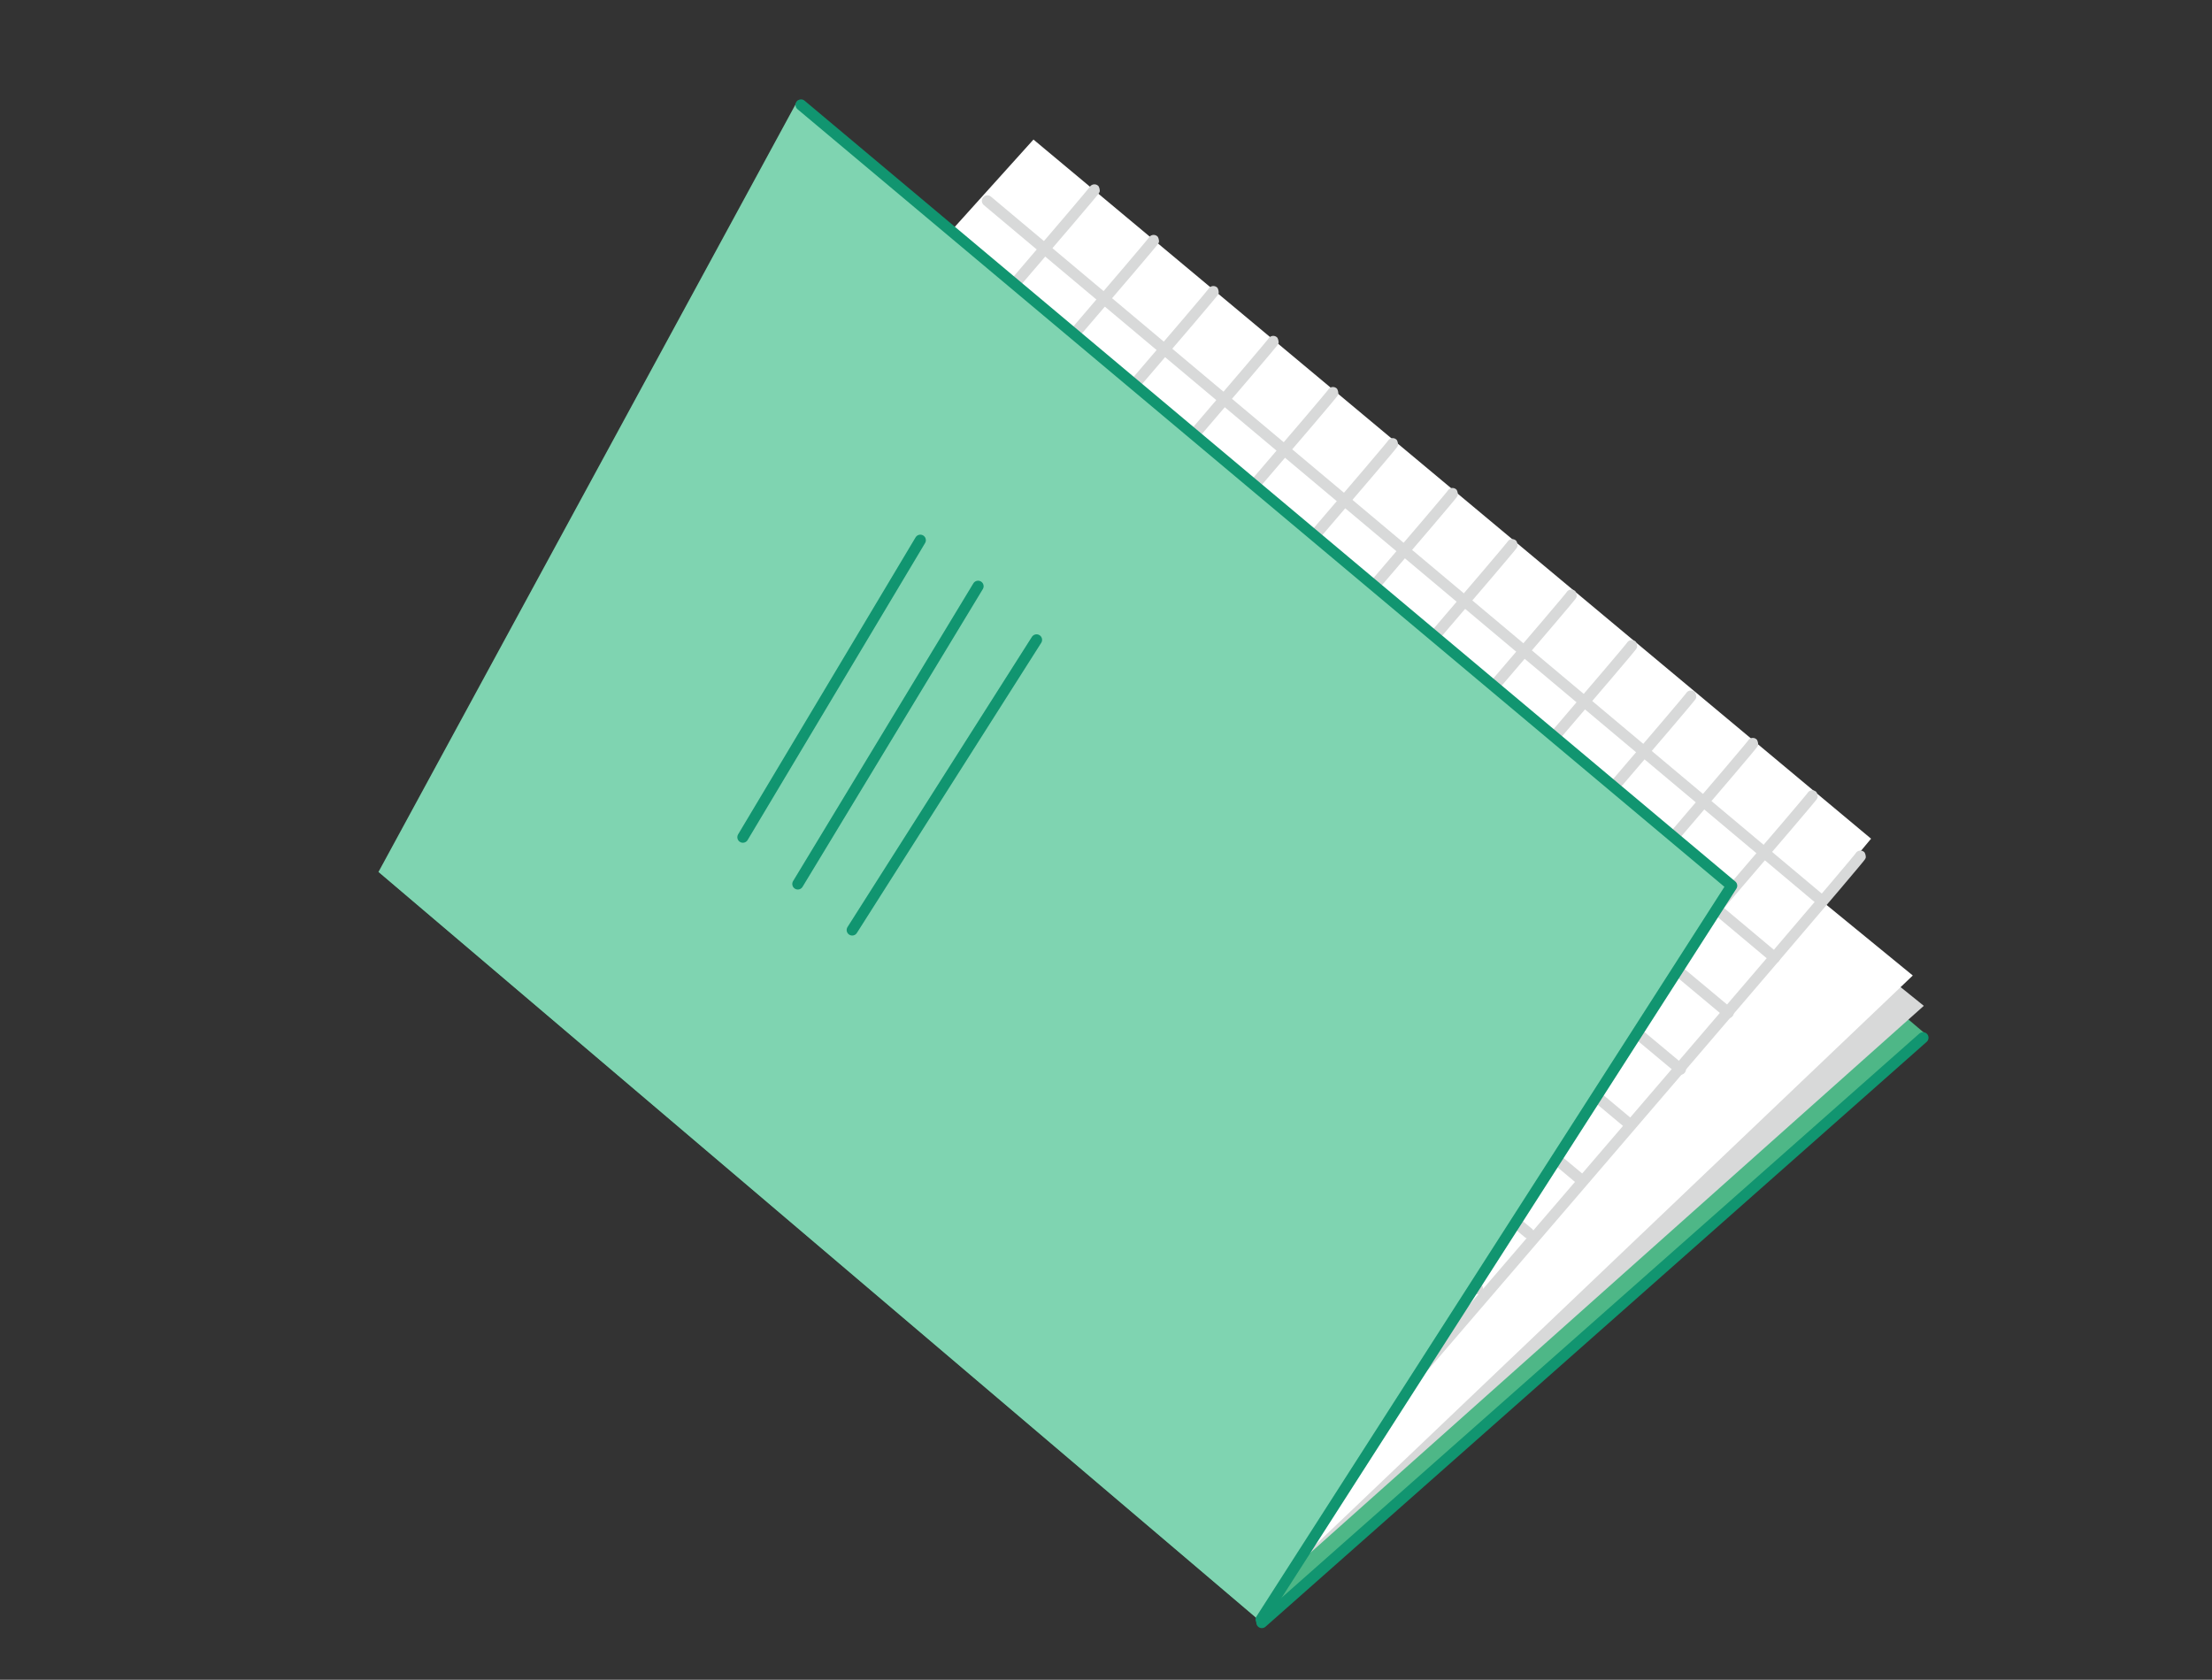 <?xml version="1.0" encoding="UTF-8"?> <svg xmlns="http://www.w3.org/2000/svg" width="158" height="120" viewBox="0 0 158 120" fill="none"><rect x="0" y="0" width="158" height="120" fill="#333333" stroke="none"/><g clip-path="url(#clip0_92_3174)"><path d="M90.132 115.915L137.595 73.917L74.498 20.288L27.035 62.285L90.132 115.915Z" fill="#4EB787"></path><path d="M90.007 114.13L137.416 71.855L122.287 59.666L88.49 108.82L90.007 114.13Z" fill="#D8D9D9"></path><path d="M90.007 114.13L136.628 69.689L123.351 58.822L88.549 108.774L90.007 114.13Z" fill="white"></path><path d="M133.648 59.915L91.209 110.758L32.782 55.516L73.819 9.969L133.648 59.915Z" fill="white"></path><path d="M70.527 14.348L130.047 64.286" stroke="#D8D9D9" stroke-width="0.791" stroke-miterlimit="10" stroke-linecap="round"></path><path d="M67.203 18.477L126.757 68.411" stroke="#D8D9D9" stroke-width="0.791" stroke-miterlimit="10" stroke-linecap="round"></path><path d="M63.922 22.65L123.447 72.348" stroke="#D8D9D9" stroke-width="0.791" stroke-miterlimit="10" stroke-linecap="round"></path><path d="M60.641 26.825L120.031 76.386" stroke="#D8D9D9" stroke-width="0.791" stroke-miterlimit="10" stroke-linecap="round"></path><path d="M57.316 30.952L116.42 80.328" stroke="#D8D9D9" stroke-width="0.791" stroke-miterlimit="10" stroke-linecap="round"></path><path d="M54.035 35.128L112.872 84.23" stroke="#D8D9D9" stroke-width="0.791" stroke-miterlimit="10" stroke-linecap="round"></path><path d="M50.754 39.3L109.174 88.086" stroke="#D8D9D9" stroke-width="0.791" stroke-miterlimit="10" stroke-linecap="round"></path><path d="M47.43 43.429L105.538 92.062" stroke="#D8D9D9" stroke-width="0.791" stroke-miterlimit="10" stroke-linecap="round"></path><path d="M44.098 47.647L101.957 95.931" stroke="#D8D9D9" stroke-width="0.791" stroke-miterlimit="10" stroke-linecap="round"></path><path d="M40.816 51.821L98.349 99.798" stroke="#D8D9D9" stroke-width="0.791" stroke-miterlimit="10" stroke-linecap="round"></path><path d="M78.47 13.304C78.327 13.139 78.077 13.122 77.912 13.266C77.748 13.41 77.731 13.659 77.875 13.824L78.47 13.304ZM77.875 13.824C77.804 13.707 77.78 13.517 77.791 13.462C77.798 13.438 77.813 13.401 77.819 13.389C77.829 13.369 77.837 13.356 77.838 13.356C77.84 13.352 77.839 13.354 77.831 13.365C77.816 13.385 77.79 13.418 77.751 13.465C77.676 13.559 77.561 13.698 77.408 13.88C77.103 14.245 76.652 14.778 76.075 15.456C74.923 16.81 73.272 18.741 71.287 21.055C67.319 25.683 62.019 31.845 56.716 38.004C51.414 44.163 46.108 50.319 42.129 54.935C40.139 57.243 38.48 59.166 37.319 60.512C36.739 61.185 36.283 61.714 35.972 62.074C35.816 62.255 35.697 62.393 35.617 62.486C35.577 62.532 35.546 62.568 35.526 62.591C35.515 62.603 35.508 62.612 35.503 62.618C35.5 62.621 35.498 62.623 35.497 62.625C35.496 62.626 35.496 62.626 35.495 62.626C35.495 62.627 35.495 62.627 35.794 62.885C36.094 63.144 36.094 63.143 36.094 63.143C36.095 63.142 36.095 63.142 36.096 63.141C36.097 63.14 36.099 63.138 36.102 63.135C36.107 63.129 36.114 63.12 36.124 63.108C36.145 63.084 36.175 63.049 36.216 63.002C36.296 62.909 36.415 62.771 36.571 62.591C36.882 62.23 37.338 61.701 37.918 61.028C39.079 59.682 40.738 57.759 42.728 55.451C46.708 50.835 52.013 44.679 57.316 38.52C62.619 32.361 67.919 26.199 71.888 21.57C73.873 19.255 75.525 17.324 76.678 15.968C77.254 15.29 77.707 14.755 78.014 14.388C78.168 14.204 78.286 14.062 78.366 13.963C78.406 13.914 78.438 13.873 78.461 13.843C78.472 13.829 78.485 13.811 78.496 13.794C78.501 13.787 78.513 13.769 78.525 13.746C78.531 13.732 78.547 13.694 78.554 13.668C78.565 13.612 78.541 13.421 78.47 13.304L77.875 13.824Z" fill="#D8D9D9"></path><path d="M82.7 16.916C82.556 16.752 82.306 16.735 82.142 16.878C81.977 17.022 81.96 17.272 82.104 17.436L82.7 16.916ZM82.104 17.436C82.033 17.319 82.01 17.129 82.02 17.074C82.028 17.05 82.042 17.013 82.048 17.001C82.058 16.982 82.067 16.969 82.067 16.969C82.069 16.965 82.068 16.966 82.06 16.977C82.045 16.997 82.019 17.03 81.981 17.078C81.905 17.171 81.79 17.31 81.637 17.493C81.332 17.857 80.881 18.39 80.305 19.067C79.152 20.422 77.501 22.352 75.516 24.666C71.547 29.293 66.246 35.454 60.943 41.611C55.64 47.769 50.334 53.923 46.354 58.538C44.363 60.846 42.705 62.769 41.544 64.114C40.963 64.787 40.507 65.316 40.196 65.677C40.04 65.857 39.921 65.995 39.841 66.088C39.801 66.135 39.77 66.17 39.75 66.194C39.739 66.205 39.732 66.214 39.727 66.22C39.724 66.223 39.722 66.225 39.721 66.227C39.72 66.228 39.72 66.228 39.719 66.229C39.719 66.229 39.719 66.229 40.019 66.487C40.318 66.746 40.318 66.745 40.319 66.745C40.319 66.745 40.319 66.744 40.32 66.743C40.321 66.742 40.323 66.74 40.326 66.737C40.331 66.731 40.339 66.722 40.349 66.71C40.369 66.686 40.4 66.651 40.44 66.604C40.52 66.511 40.639 66.373 40.795 66.193C41.106 65.832 41.562 65.304 42.143 64.631C43.304 63.285 44.963 61.362 46.953 59.055C50.933 54.439 56.239 48.285 61.543 42.127C66.846 35.969 72.147 29.808 76.117 25.18C78.101 22.866 79.754 20.936 80.907 19.58C81.484 18.902 81.936 18.367 82.244 18C82.397 17.817 82.516 17.674 82.595 17.575C82.635 17.526 82.667 17.486 82.69 17.455C82.701 17.441 82.714 17.424 82.726 17.406C82.73 17.399 82.742 17.381 82.754 17.358C82.761 17.344 82.776 17.306 82.784 17.28C82.795 17.224 82.771 17.034 82.7 16.916L82.104 17.436Z" fill="#D8D9D9"></path><path d="M86.965 20.568C86.822 20.404 86.572 20.387 86.407 20.531C86.243 20.674 86.226 20.924 86.37 21.088L86.965 20.568ZM86.37 21.088C86.299 20.971 86.275 20.78 86.286 20.726C86.293 20.702 86.308 20.665 86.314 20.653C86.324 20.634 86.332 20.621 86.332 20.621C86.335 20.617 86.334 20.619 86.326 20.63C86.311 20.65 86.284 20.683 86.246 20.73C86.171 20.823 86.055 20.962 85.903 21.145C85.597 21.509 85.146 22.042 84.57 22.72C83.418 24.074 81.766 26.004 79.781 28.318C75.812 32.945 70.512 39.106 65.209 45.263C59.905 51.421 54.599 57.575 50.619 62.19C48.629 64.498 46.97 66.421 45.809 67.766C45.228 68.439 44.772 68.968 44.461 69.328C44.306 69.509 44.187 69.647 44.106 69.74C44.066 69.787 44.035 69.822 44.015 69.845C44.005 69.857 43.997 69.866 43.992 69.872C43.989 69.875 43.987 69.877 43.986 69.879C43.986 69.88 43.985 69.88 43.985 69.88C43.984 69.881 43.984 69.881 44.284 70.139C44.583 70.397 44.584 70.397 44.584 70.397C44.584 70.397 44.585 70.396 44.585 70.395C44.587 70.394 44.589 70.391 44.591 70.388C44.596 70.383 44.604 70.374 44.614 70.362C44.635 70.338 44.665 70.303 44.705 70.256C44.786 70.163 44.905 70.025 45.06 69.845C45.371 69.484 45.828 68.956 46.408 68.283C47.569 66.937 49.228 65.014 51.218 62.707C55.198 58.091 60.505 51.937 65.808 45.779C71.112 39.621 76.412 33.46 80.382 28.832C82.367 26.519 84.019 24.588 85.173 23.232C85.749 22.554 86.202 22.019 86.509 21.652C86.663 21.469 86.781 21.326 86.861 21.227C86.9 21.179 86.933 21.138 86.956 21.108C86.967 21.093 86.98 21.076 86.991 21.058C86.996 21.052 87.008 21.034 87.019 21.011C87.026 20.997 87.042 20.958 87.049 20.933C87.06 20.877 87.037 20.686 86.965 20.568L86.37 21.088Z" fill="#D8D9D9"></path><path d="M91.243 24.129C91.099 23.964 90.849 23.947 90.685 24.091C90.52 24.235 90.503 24.484 90.647 24.649L91.243 24.129ZM90.647 24.649C90.576 24.532 90.552 24.341 90.563 24.287C90.57 24.262 90.585 24.226 90.591 24.214C90.601 24.194 90.61 24.181 90.61 24.181C90.612 24.177 90.611 24.179 90.603 24.19C90.588 24.21 90.562 24.243 90.524 24.29C90.448 24.384 90.333 24.523 90.18 24.705C89.875 25.07 89.424 25.603 88.847 26.28C87.695 27.635 86.044 29.565 84.059 31.878C80.09 36.506 74.79 42.666 69.486 48.824C64.183 54.981 58.877 61.136 54.897 65.751C52.906 68.059 51.248 69.981 50.087 71.327C49.506 72 49.05 72.529 48.739 72.889C48.583 73.069 48.464 73.207 48.384 73.301C48.344 73.347 48.313 73.382 48.293 73.406C48.282 73.418 48.275 73.427 48.27 73.433C48.267 73.436 48.265 73.438 48.264 73.439C48.263 73.44 48.263 73.441 48.262 73.441C48.262 73.442 48.262 73.442 48.562 73.7C48.861 73.958 48.861 73.958 48.861 73.958C48.862 73.957 48.862 73.957 48.863 73.956C48.864 73.954 48.866 73.952 48.869 73.949C48.874 73.943 48.882 73.934 48.892 73.922C48.912 73.899 48.943 73.864 48.983 73.817C49.063 73.724 49.182 73.586 49.338 73.406C49.649 73.045 50.105 72.516 50.686 71.843C51.847 70.498 53.506 68.575 55.496 66.267C59.476 61.652 64.782 55.497 70.086 49.34C75.389 43.182 80.69 37.021 84.66 32.393C86.644 30.079 88.297 28.148 89.45 26.792C90.027 26.114 90.479 25.58 90.787 25.213C90.94 25.029 91.059 24.886 91.138 24.788C91.178 24.739 91.21 24.698 91.233 24.668C91.244 24.654 91.257 24.636 91.269 24.619C91.273 24.612 91.285 24.594 91.297 24.571C91.304 24.557 91.319 24.518 91.327 24.493C91.338 24.437 91.314 24.246 91.243 24.129L90.647 24.649Z" fill="#D8D9D9"></path><path d="M95.509 27.781C95.365 27.617 95.115 27.6 94.951 27.743C94.786 27.887 94.769 28.137 94.913 28.301L95.509 27.781ZM94.913 28.301C94.842 28.184 94.818 27.994 94.829 27.939C94.837 27.915 94.851 27.878 94.857 27.866C94.867 27.847 94.876 27.834 94.876 27.834C94.878 27.83 94.877 27.831 94.869 27.843C94.854 27.863 94.828 27.895 94.79 27.943C94.714 28.036 94.599 28.175 94.446 28.358C94.141 28.722 93.69 29.255 93.113 29.933C91.961 31.287 90.309 33.217 88.325 35.531C84.356 40.158 79.055 46.319 73.752 52.476C68.449 58.634 63.142 64.788 59.162 69.404C57.172 71.711 55.513 73.634 54.352 74.98C53.772 75.653 53.316 76.181 53.005 76.542C52.849 76.722 52.73 76.86 52.649 76.953C52.609 77 52.579 77.035 52.558 77.059C52.548 77.071 52.54 77.079 52.535 77.085C52.533 77.088 52.531 77.091 52.529 77.092C52.529 77.093 52.528 77.094 52.528 77.094C52.528 77.094 52.528 77.094 52.827 77.353C53.127 77.611 53.127 77.611 53.127 77.61C53.127 77.61 53.128 77.609 53.129 77.609C53.13 77.607 53.132 77.605 53.134 77.602C53.139 77.596 53.147 77.587 53.157 77.575C53.178 77.552 53.208 77.516 53.248 77.47C53.329 77.377 53.448 77.238 53.604 77.058C53.915 76.698 54.371 76.169 54.951 75.496C56.113 74.15 57.771 72.228 59.761 69.92C63.742 65.305 69.048 59.15 74.352 52.992C79.655 46.834 84.956 40.673 88.925 36.045C90.91 33.731 92.563 31.8 93.716 30.445C94.293 29.767 94.745 29.232 95.053 28.865C95.206 28.682 95.325 28.539 95.404 28.44C95.444 28.391 95.476 28.351 95.499 28.32C95.51 28.306 95.523 28.288 95.535 28.271C95.539 28.264 95.551 28.246 95.563 28.223C95.57 28.209 95.585 28.171 95.593 28.145C95.604 28.09 95.58 27.898 95.509 27.781L94.913 28.301Z" fill="#D8D9D9"></path><path d="M99.774 31.435C99.63 31.27 99.38 31.253 99.216 31.397C99.051 31.541 99.035 31.791 99.178 31.955L99.774 31.435ZM99.178 31.955C99.108 31.838 99.084 31.648 99.094 31.593C99.102 31.569 99.117 31.532 99.122 31.52C99.132 31.5 99.141 31.488 99.141 31.487C99.144 31.483 99.143 31.485 99.134 31.496C99.119 31.516 99.093 31.549 99.055 31.596C98.979 31.69 98.864 31.829 98.711 32.011C98.406 32.376 97.955 32.909 97.379 33.586C96.226 34.941 94.575 36.871 92.59 39.184C88.621 43.812 83.321 49.972 78.017 56.13C72.714 62.288 67.408 68.442 63.428 73.057C61.438 75.365 59.779 77.287 58.618 78.633C58.037 79.306 57.581 79.835 57.27 80.195C57.115 80.376 56.995 80.514 56.915 80.607C56.875 80.653 56.844 80.689 56.824 80.712C56.814 80.724 56.806 80.733 56.801 80.739C56.798 80.742 56.796 80.744 56.795 80.746C56.794 80.746 56.794 80.747 56.794 80.747C56.793 80.748 56.793 80.748 57.093 81.006C57.392 81.264 57.392 81.264 57.393 81.264C57.393 81.263 57.394 81.263 57.394 81.262C57.395 81.261 57.397 81.258 57.4 81.255C57.405 81.249 57.413 81.24 57.423 81.229C57.443 81.205 57.474 81.17 57.514 81.123C57.594 81.03 57.714 80.892 57.869 80.712C58.18 80.351 58.636 79.823 59.217 79.15C60.378 77.804 62.037 75.881 64.027 73.573C68.007 68.958 73.314 62.804 78.617 56.646C83.92 50.488 89.221 44.327 93.191 39.699C95.176 37.385 96.828 35.454 97.981 34.098C98.558 33.421 99.011 32.886 99.318 32.519C99.471 32.335 99.59 32.192 99.67 32.094C99.709 32.045 99.742 32.004 99.765 31.974C99.775 31.96 99.788 31.942 99.8 31.925C99.804 31.918 99.817 31.9 99.828 31.877C99.835 31.863 99.85 31.825 99.858 31.799C99.869 31.743 99.845 31.552 99.774 31.435L99.178 31.955Z" fill="#D8D9D9"></path><path d="M104.047 34.994C103.904 34.83 103.654 34.813 103.489 34.957C103.325 35.1 103.308 35.35 103.452 35.515L104.047 34.994ZM103.452 35.515C103.381 35.397 103.357 35.207 103.368 35.152C103.375 35.128 103.39 35.091 103.396 35.079C103.406 35.06 103.414 35.047 103.415 35.047C103.417 35.043 103.416 35.045 103.408 35.056C103.393 35.076 103.367 35.109 103.328 35.156C103.253 35.249 103.137 35.388 102.985 35.571C102.679 35.936 102.228 36.468 101.652 37.146C100.5 38.5 98.848 40.43 96.864 42.744C92.894 47.371 87.594 53.532 82.291 59.689C76.987 65.847 71.681 72.001 67.701 76.617C65.711 78.924 64.052 80.847 62.891 82.192C62.31 82.865 61.854 83.394 61.543 83.755C61.388 83.935 61.269 84.073 61.188 84.166C61.148 84.213 61.117 84.248 61.097 84.272C61.087 84.283 61.079 84.292 61.074 84.298C61.072 84.301 61.07 84.303 61.068 84.305C61.068 84.306 61.067 84.306 61.067 84.307C61.066 84.307 61.066 84.307 61.366 84.566C61.665 84.824 61.666 84.823 61.666 84.823C61.666 84.823 61.667 84.822 61.667 84.821C61.669 84.82 61.671 84.818 61.673 84.815C61.678 84.809 61.686 84.8 61.696 84.788C61.717 84.764 61.747 84.729 61.787 84.683C61.868 84.589 61.987 84.451 62.142 84.271C62.453 83.91 62.91 83.382 63.49 82.709C64.651 81.363 66.31 79.44 68.3 77.133C72.281 72.517 77.587 66.363 82.89 60.205C88.194 54.047 93.495 47.886 97.464 43.259C99.449 40.945 101.101 39.014 102.255 37.658C102.831 36.98 103.284 36.446 103.591 36.078C103.745 35.895 103.863 35.752 103.943 35.654C103.983 35.605 104.015 35.564 104.038 35.534C104.049 35.52 104.062 35.502 104.073 35.485C104.078 35.478 104.09 35.46 104.101 35.437C104.108 35.423 104.124 35.385 104.131 35.359C104.142 35.303 104.119 35.112 104.047 34.994L103.452 35.515Z" fill="#D8D9D9"></path><path d="M108.313 38.647C108.169 38.483 107.919 38.466 107.755 38.61C107.59 38.754 107.574 39.003 107.717 39.168L108.313 38.647ZM107.717 39.168C107.647 39.05 107.623 38.86 107.633 38.806C107.641 38.781 107.656 38.745 107.661 38.733C107.671 38.713 107.68 38.7 107.68 38.7C107.683 38.696 107.682 38.698 107.673 38.709C107.658 38.729 107.632 38.762 107.594 38.809C107.518 38.903 107.403 39.041 107.25 39.224C106.945 39.589 106.494 40.121 105.918 40.799C104.765 42.154 103.114 44.084 101.129 46.397C97.16 51.025 91.86 57.185 86.556 63.343C81.253 69.5 75.947 75.655 71.967 80.27C69.977 82.577 68.318 84.5 67.157 85.846C66.576 86.519 66.12 87.047 65.809 87.408C65.654 87.588 65.534 87.726 65.454 87.819C65.414 87.866 65.383 87.901 65.363 87.925C65.353 87.937 65.345 87.946 65.34 87.952C65.337 87.955 65.335 87.957 65.334 87.958C65.334 87.959 65.333 87.96 65.333 87.96C65.332 87.96 65.332 87.961 65.632 88.219C65.931 88.477 65.931 88.477 65.932 88.477C65.932 88.476 65.933 88.475 65.933 88.475C65.934 88.473 65.936 88.471 65.939 88.468C65.944 88.462 65.952 88.453 65.962 88.441C65.983 88.418 66.013 88.382 66.053 88.336C66.133 88.243 66.253 88.105 66.408 87.924C66.719 87.564 67.175 87.035 67.756 86.362C68.917 85.016 70.576 83.094 72.566 80.786C76.546 76.171 81.853 70.016 87.156 63.858C92.459 57.701 97.76 51.54 101.73 46.912C103.715 44.598 105.367 42.667 106.52 41.311C107.097 40.633 107.55 40.099 107.857 39.731C108.01 39.548 108.129 39.405 108.209 39.306C108.248 39.258 108.281 39.217 108.304 39.187C108.314 39.172 108.327 39.155 108.339 39.138C108.343 39.131 108.355 39.113 108.367 39.089C108.374 39.075 108.389 39.037 108.397 39.012C108.408 38.956 108.384 38.765 108.313 38.647L107.717 39.168Z" fill="#D8D9D9"></path><path d="M112.536 42.252C112.392 42.087 112.142 42.071 111.978 42.214C111.813 42.358 111.796 42.608 111.94 42.772L112.536 42.252ZM111.94 42.772C111.869 42.655 111.845 42.465 111.856 42.41C111.863 42.386 111.878 42.349 111.884 42.337C111.894 42.317 111.903 42.304 111.903 42.304C111.905 42.3 111.904 42.302 111.896 42.313C111.881 42.333 111.855 42.366 111.817 42.413C111.741 42.507 111.626 42.646 111.473 42.828C111.168 43.193 110.717 43.726 110.14 44.403C108.988 45.758 107.337 47.688 105.352 50.002C101.383 54.629 96.082 60.789 90.779 66.947C85.476 73.105 80.17 79.259 76.189 83.874C74.199 86.182 72.541 88.104 71.38 89.45C70.799 90.123 70.343 90.652 70.032 91.012C69.876 91.192 69.757 91.331 69.677 91.424C69.636 91.47 69.606 91.506 69.586 91.529C69.576 91.541 69.568 91.55 69.563 91.556C69.56 91.559 69.558 91.561 69.557 91.563C69.556 91.563 69.556 91.564 69.555 91.564C69.555 91.565 69.555 91.565 69.854 91.823C70.154 92.081 70.154 92.081 70.154 92.081C70.155 92.08 70.155 92.08 70.156 92.079C70.157 92.078 70.159 92.075 70.162 92.072C70.167 92.066 70.174 92.058 70.185 92.046C70.205 92.022 70.236 91.987 70.276 91.94C70.356 91.847 70.475 91.709 70.631 91.529C70.942 91.168 71.398 90.639 71.979 89.966C73.14 88.621 74.799 86.698 76.789 84.39C80.769 79.775 86.075 73.621 91.379 67.463C96.682 61.305 101.983 55.144 105.953 50.516C107.937 48.202 109.59 46.271 110.743 44.915C111.32 44.238 111.772 43.703 112.08 43.336C112.233 43.152 112.352 43.009 112.431 42.911C112.471 42.862 112.503 42.821 112.526 42.791C112.537 42.777 112.55 42.759 112.562 42.742C112.566 42.735 112.578 42.717 112.59 42.694C112.597 42.68 112.612 42.642 112.62 42.616C112.631 42.56 112.607 42.369 112.536 42.252L111.94 42.772Z" fill="#D8D9D9"></path><path d="M116.852 45.859C116.709 45.695 116.459 45.678 116.294 45.822C116.13 45.966 116.113 46.215 116.257 46.38L116.852 45.859ZM116.257 46.38C116.186 46.262 116.162 46.072 116.173 46.017C116.18 45.993 116.195 45.956 116.201 45.944C116.211 45.925 116.219 45.912 116.22 45.912C116.222 45.908 116.221 45.91 116.213 45.921C116.198 45.941 116.172 45.974 116.133 46.021C116.058 46.114 115.942 46.254 115.79 46.436C115.484 46.801 115.033 47.334 114.457 48.011C113.305 49.365 111.653 51.295 109.668 53.609C105.699 58.236 100.399 64.397 95.095 70.555C89.792 76.712 84.486 82.867 80.506 87.482C78.516 89.789 76.857 91.712 75.696 93.058C75.115 93.731 74.659 94.26 74.348 94.62C74.192 94.8 74.073 94.938 73.993 95.031C73.953 95.078 73.922 95.113 73.902 95.137C73.892 95.149 73.884 95.158 73.879 95.164C73.876 95.167 73.874 95.169 73.873 95.17C73.872 95.171 73.872 95.172 73.871 95.172C73.871 95.172 73.871 95.173 74.171 95.431C74.47 95.689 74.47 95.689 74.471 95.689C74.471 95.688 74.471 95.688 74.472 95.687C74.473 95.685 74.475 95.683 74.478 95.68C74.483 95.674 74.491 95.665 74.501 95.653C74.521 95.63 74.552 95.594 74.592 95.548C74.672 95.455 74.791 95.317 74.947 95.136C75.258 94.776 75.714 94.247 76.295 93.574C77.456 92.228 79.115 90.306 81.105 87.998C85.085 83.383 90.391 77.228 95.695 71.07C100.998 64.913 106.299 58.752 110.269 54.124C112.254 51.81 113.906 49.879 115.06 48.523C115.636 47.845 116.089 47.311 116.396 46.944C116.55 46.76 116.668 46.617 116.748 46.519C116.788 46.47 116.82 46.429 116.843 46.399C116.854 46.385 116.867 46.367 116.878 46.35C116.883 46.343 116.895 46.325 116.907 46.302C116.913 46.288 116.929 46.25 116.936 46.224C116.947 46.169 116.924 45.977 116.852 45.859L116.257 46.38Z" fill="#D8D9D9"></path><path d="M121.075 49.463C120.931 49.299 120.681 49.282 120.517 49.426C120.352 49.569 120.335 49.819 120.479 49.983L121.075 49.463ZM120.479 49.983C120.408 49.866 120.384 49.676 120.395 49.621C120.403 49.597 120.417 49.56 120.423 49.548C120.433 49.529 120.442 49.516 120.442 49.516C120.444 49.512 120.443 49.514 120.435 49.525C120.42 49.545 120.394 49.578 120.356 49.625C120.28 49.718 120.165 49.857 120.012 50.04C119.707 50.404 119.256 50.937 118.679 51.615C117.527 52.969 115.876 54.899 113.891 57.213C109.922 61.84 104.621 68.001 99.318 74.158C94.015 80.316 88.709 86.471 84.729 91.086C82.738 93.393 81.08 95.316 79.919 96.662C79.338 97.335 78.882 97.863 78.571 98.224C78.415 98.404 78.296 98.542 78.216 98.635C78.176 98.682 78.145 98.717 78.125 98.741C78.115 98.752 78.107 98.761 78.102 98.767C78.099 98.77 78.097 98.773 78.096 98.774C78.095 98.775 78.095 98.775 78.094 98.776C78.094 98.776 78.094 98.776 78.394 99.034C78.693 99.293 78.693 99.293 78.694 99.292C78.694 99.292 78.694 99.291 78.695 99.29C78.696 99.289 78.698 99.287 78.701 99.284C78.706 99.278 78.714 99.269 78.724 99.257C78.744 99.233 78.775 99.198 78.815 99.152C78.895 99.058 79.014 98.92 79.17 98.74C79.481 98.38 79.937 97.851 80.518 97.178C81.679 95.832 83.338 93.909 85.328 91.602C89.308 86.987 94.614 80.832 99.918 74.674C105.221 68.516 110.522 62.355 114.492 57.727C116.476 55.414 118.129 53.483 119.282 52.127C119.859 51.449 120.311 50.914 120.619 50.547C120.772 50.364 120.891 50.221 120.97 50.122C121.01 50.074 121.042 50.033 121.065 50.002C121.076 49.988 121.089 49.971 121.101 49.953C121.105 49.947 121.117 49.928 121.129 49.905C121.136 49.891 121.151 49.853 121.159 49.828C121.17 49.772 121.146 49.581 121.075 49.463L120.479 49.983Z" fill="#D8D9D9"></path><path d="M125.497 52.85C125.354 52.685 125.104 52.669 124.939 52.812C124.775 52.956 124.758 53.206 124.902 53.37L125.497 52.85ZM124.902 53.37C124.831 53.252 124.807 53.062 124.818 53.008C124.825 52.983 124.84 52.947 124.846 52.935C124.856 52.915 124.864 52.903 124.864 52.903C124.867 52.899 124.866 52.901 124.857 52.912C124.842 52.932 124.816 52.965 124.778 53.012C124.702 53.106 124.586 53.246 124.433 53.43C124.126 53.796 123.674 54.332 123.095 55.013C121.939 56.375 120.281 58.316 118.289 60.642C114.306 65.294 108.986 71.488 103.664 77.68C98.341 83.871 93.016 90.059 89.021 94.699C87.024 97.019 85.359 98.952 84.194 100.305C83.612 100.982 83.154 101.514 82.841 101.876C82.685 102.057 82.566 102.196 82.485 102.29C82.445 102.337 82.414 102.372 82.394 102.396C82.383 102.408 82.376 102.417 82.371 102.423C82.368 102.426 82.366 102.428 82.365 102.429C82.364 102.43 82.364 102.431 82.363 102.431C82.363 102.432 82.363 102.432 82.663 102.69C82.962 102.948 82.963 102.947 82.963 102.947C82.963 102.947 82.964 102.946 82.964 102.945C82.966 102.944 82.968 102.942 82.97 102.939C82.975 102.933 82.983 102.924 82.993 102.912C83.014 102.888 83.044 102.852 83.085 102.806C83.165 102.712 83.285 102.573 83.441 102.392C83.753 102.029 84.211 101.498 84.794 100.821C85.959 99.468 87.624 97.535 89.621 95.215C93.616 90.574 98.941 84.386 104.264 78.195C109.586 72.004 114.906 65.809 118.891 61.156C120.882 58.829 122.541 56.888 123.698 55.525C124.277 54.843 124.731 54.306 125.04 53.937C125.194 53.752 125.313 53.608 125.393 53.509C125.432 53.46 125.465 53.419 125.488 53.389C125.499 53.375 125.512 53.357 125.523 53.34C125.528 53.333 125.54 53.315 125.552 53.292C125.558 53.278 125.574 53.24 125.581 53.215C125.592 53.159 125.569 52.968 125.497 52.85L124.902 53.37Z" fill="#D8D9D9"></path><path d="M129.748 56.591C129.604 56.427 129.354 56.41 129.19 56.553C129.025 56.697 129.008 56.947 129.152 57.111L129.748 56.591ZM129.152 57.111C129.081 56.994 129.058 56.803 129.068 56.748C129.076 56.724 129.091 56.688 129.096 56.675C129.106 56.656 129.115 56.643 129.115 56.643C129.118 56.639 129.117 56.641 129.108 56.652C129.093 56.672 129.067 56.705 129.028 56.753C128.952 56.846 128.837 56.986 128.683 57.169C128.377 57.535 127.924 58.069 127.345 58.748C126.187 60.106 124.529 62.041 122.536 64.361C118.549 69 113.226 75.177 107.9 81.351C102.573 87.525 97.244 93.695 93.247 98.322C91.248 100.636 89.582 102.564 88.416 103.913C87.833 104.588 87.375 105.118 87.063 105.479C86.906 105.66 86.787 105.799 86.706 105.892C86.666 105.939 86.635 105.974 86.615 105.998C86.604 106.01 86.597 106.018 86.591 106.024C86.589 106.027 86.587 106.03 86.586 106.031C86.585 106.032 86.585 106.032 86.584 106.033C86.584 106.033 86.584 106.033 86.883 106.292C87.182 106.55 87.183 106.55 87.183 106.55C87.183 106.549 87.184 106.549 87.184 106.548C87.186 106.547 87.188 106.544 87.19 106.541C87.195 106.535 87.203 106.526 87.213 106.515C87.234 106.491 87.264 106.455 87.305 106.409C87.385 106.315 87.505 106.177 87.661 105.996C87.974 105.635 88.432 105.105 89.015 104.43C90.181 103.081 91.847 101.153 93.846 98.839C97.843 94.212 103.172 88.041 108.499 81.867C113.825 75.693 119.149 69.516 123.136 64.876C125.129 62.556 126.789 60.62 127.947 59.261C128.526 58.581 128.981 58.045 129.29 57.677C129.444 57.493 129.563 57.35 129.643 57.251C129.682 57.202 129.715 57.161 129.738 57.131C129.749 57.117 129.762 57.099 129.773 57.082C129.778 57.075 129.79 57.057 129.802 57.033C129.809 57.02 129.824 56.981 129.832 56.956C129.843 56.9 129.819 56.709 129.748 56.591L129.152 57.111Z" fill="#D8D9D9"></path><path d="M133.185 60.899C133.042 60.734 132.792 60.717 132.627 60.861C132.463 61.005 132.446 61.254 132.59 61.419L133.185 60.899ZM132.59 61.419C132.519 61.302 132.495 61.113 132.505 61.058C132.513 61.034 132.527 60.997 132.533 60.985C132.543 60.965 132.552 60.952 132.552 60.952C132.555 60.948 132.554 60.95 132.545 60.96C132.531 60.98 132.505 61.013 132.467 61.059C132.392 61.152 132.279 61.29 132.128 61.471C131.826 61.833 131.381 62.361 130.811 63.033C129.672 64.376 128.041 66.29 126.08 68.584C122.158 73.172 116.92 79.281 111.68 85.387C106.439 91.493 101.196 97.595 97.263 102.171C95.297 104.46 93.658 106.366 92.51 107.7C91.937 108.368 91.486 108.892 91.179 109.249C91.025 109.428 90.907 109.565 90.828 109.657C90.788 109.704 90.758 109.739 90.738 109.762C90.728 109.774 90.72 109.783 90.715 109.788C90.713 109.791 90.711 109.794 90.709 109.795C90.709 109.796 90.708 109.796 90.708 109.797C90.708 109.797 90.707 109.797 91.007 110.055C91.307 110.313 91.307 110.313 91.308 110.312C91.308 110.312 91.308 110.312 91.309 110.311C91.31 110.309 91.312 110.307 91.315 110.304C91.32 110.298 91.327 110.289 91.338 110.278C91.358 110.254 91.388 110.219 91.427 110.173C91.507 110.081 91.625 109.944 91.778 109.765C92.086 109.408 92.537 108.883 93.11 108.216C94.258 106.882 95.897 104.975 97.863 102.687C101.796 98.111 107.039 92.008 112.28 85.902C117.52 79.796 122.758 73.687 126.681 69.098C128.642 66.803 130.275 64.888 131.414 63.544C131.984 62.872 132.431 62.342 132.735 61.977C132.887 61.796 133.004 61.654 133.083 61.556C133.122 61.508 133.154 61.467 133.176 61.437C133.187 61.423 133.2 61.405 133.212 61.388C133.216 61.381 133.228 61.363 133.24 61.34C133.247 61.326 133.262 61.287 133.27 61.262C133.28 61.206 133.256 61.016 133.185 60.899L132.59 61.419Z" fill="#D8D9D9"></path><path d="M123.801 63.374L90.133 115.915L27.036 62.286L56.97 7.186L123.801 63.374Z" fill="#7FD4B1"></path><path d="M53.062 59.809L65.738 38.591" stroke="#119570" stroke-width="0.791" stroke-miterlimit="10" stroke-linecap="round"></path><path d="M56.987 63.15L69.863 41.88" stroke="#119570" stroke-width="0.791" stroke-miterlimit="10" stroke-linecap="round"></path><path d="M60.871 66.438L74.04 45.71" stroke="#119570" stroke-width="0.791" stroke-miterlimit="10" stroke-linecap="round"></path><path d="M137.356 74.133L90.131 115.915" stroke="#119570" stroke-width="0.791" stroke-miterlimit="10" stroke-linecap="round" stroke-linejoin="round"></path><path d="M57.217 7.496L123.693 63.273L90.078 115.694" stroke="#119570" stroke-width="0.791" stroke-linecap="round" stroke-linejoin="round"></path></g><defs><clipPath id="clip0_92_3174"><rect width="108.344" height="117.043" fill="white" transform="translate(0 47.349) rotate(-38.435)"></rect></clipPath></defs></svg> 